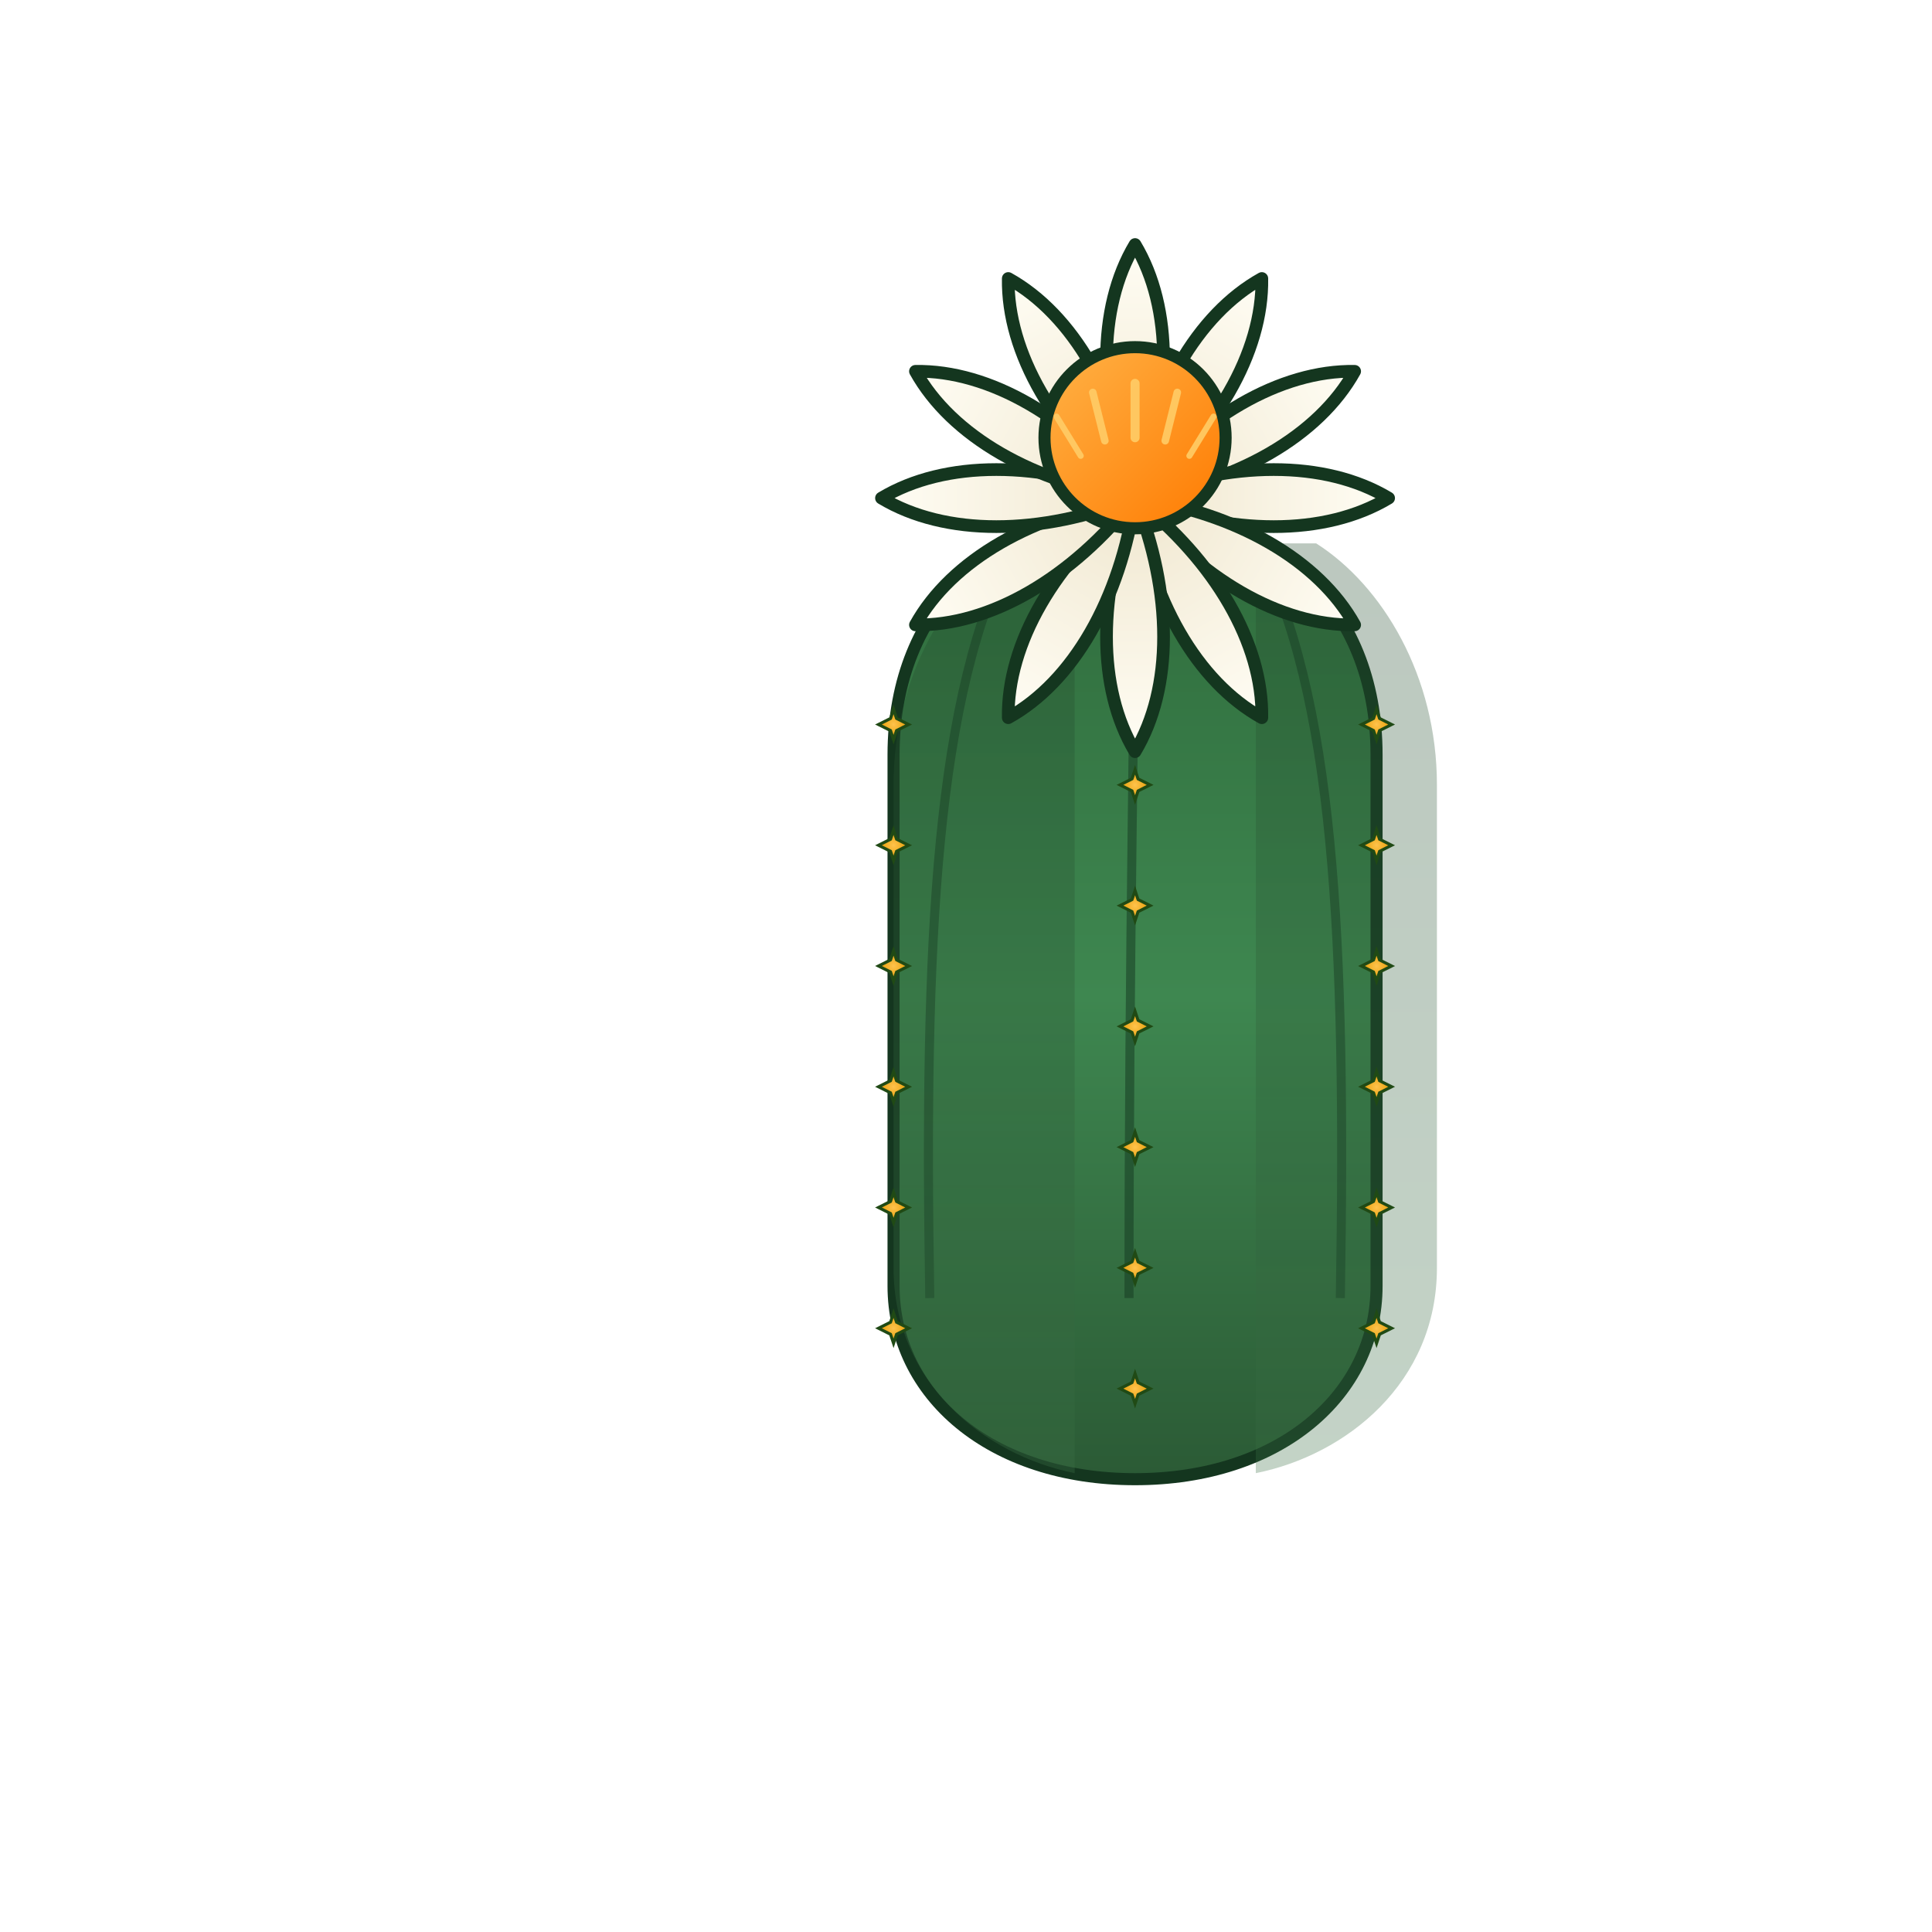 <?xml version="1.0" encoding="UTF-8"?>
<svg xmlns="http://www.w3.org/2000/svg" width="1024" height="1024" viewBox="0 0 1024 1024">
  <defs>
    <!-- Greens for cactus -->
    <linearGradient id="cactusBody" x1="0%" y1="0%" x2="0%" y2="100%">
      <stop offset="0%" stop-color="#2f6b3c"/>
      <stop offset="50%" stop-color="#3e8750"/>
      <stop offset="100%" stop-color="#2b5a35"/>
    </linearGradient>
    <linearGradient id="ribShade" x1="0%" y1="0%" x2="0%" y2="100%">
      <stop offset="0%" stop-color="#21492b"/>
      <stop offset="100%" stop-color="#396e44"/>
    </linearGradient>
    <!-- Flower colors -->
    <linearGradient id="petal" x1="0%" y1="0%" x2="0%" y2="100%">
      <stop offset="0%" stop-color="#fffdf4"/>
      <stop offset="100%" stop-color="#f0e7cf"/>
    </linearGradient>
    <linearGradient id="disc" x1="0%" y1="0%" x2="100%" y2="100%">
      <stop offset="0%" stop-color="#ffb347"/>
      <stop offset="100%" stop-color="#ff7a00"/>
    </linearGradient>
    <!-- Spine star -->
    <radialGradient id="spineStar" cx="50%" cy="50%" r="50%">
      <stop offset="0%" stop-color="#ffc34d"/>
      <stop offset="100%" stop-color="#e49b00"/>
    </radialGradient>
    <!-- Subtle shadow for depth -->
    <filter id="softShadow" x="-20%" y="-20%" width="140%" height="140%">
      <feDropShadow dx="0" dy="2" stdDeviation="3" flood-color="#000000" flood-opacity="0.25"/>
    </filter>
    <!-- Outline style -->
    <style>
      .outline { stroke: #14361f; stroke-width: 8; stroke-linejoin: round; }
      .ribline { stroke: #173d24; stroke-width: 6; opacity: 0.55; }
    </style>
  </defs>

  <!-- Group entire logo for easy scaling -->
  <g transform="translate(192,80) scale(0.8)">
    <!-- Cactus body -->
    <g filter="url(#softShadow)">
      <path class="outline" fill="url(#cactusBody)"
        d="M512,240
           c-90,0 -160,60 -160,160
           v352
           c0,72 64,128 160,128
           s160,-56 160,-128
           V400
           C672,300 602,240 512,240
           z"/>
      <!-- Ribs (vertical ridges) -->
      <path class="ribline" fill="none"
        d="M432,260
           C380,360 372,520 376,760"/>
      <path class="ribline" fill="none"
        d="M512,252
           C512,360 508,520 508,760"/>
      <path class="ribline" fill="none"
        d="M592,260
           C644,360 652,520 648,760"/>
      <!-- Side shading panels to suggest facets -->
      <path fill="url(#ribShade)" opacity="0.35"
        d="M432,260
           c-44,28 -80,88 -80,160v320
           c0,76 60,124 120,136V260z"/>
      <path fill="url(#ribShade)" opacity="0.3"
        d="M592,260
           v616
           c60,-12 120,-60 120,-136V420
           c0,-72 -36,-132 -80,-160z"/>
    </g>

    <!-- Flower at top -->
    <g transform="translate(512,230)" filter="url(#softShadow)">
      <!-- Back petals -->
      <g transform="scale(1.05)">
        <g>
          <!-- 12 petals -->
          <g>
            <!-- Petal symbol -->
            <defs>
              <path id="petalPath" d="M0,0 C-24,-60 -24,-120 0,-160 C24,-120 24,-60 0,0 z"/>
            </defs>
            <!-- Place petals around -->
            <g fill="url(#petal)" class="outline">
              <use href="#petalPath" transform="rotate(0)"/>
              <use href="#petalPath" transform="rotate(30)"/>
              <use href="#petalPath" transform="rotate(60)"/>
              <use href="#petalPath" transform="rotate(90)"/>
              <use href="#petalPath" transform="rotate(120)"/>
              <use href="#petalPath" transform="rotate(150)"/>
              <use href="#petalPath" transform="rotate(180)"/>
              <use href="#petalPath" transform="rotate(210)"/>
              <use href="#petalPath" transform="rotate(240)"/>
              <use href="#petalPath" transform="rotate(270)"/>
              <use href="#petalPath" transform="rotate(300)"/>
              <use href="#petalPath" transform="rotate(330)"/>
            </g>
          </g>
        </g>
      </g>
      <!-- Central disc -->
      <circle class="outline" cx="0" cy="-40" r="60" fill="url(#disc)"/>
      <!-- Disk filaments -->
      <g stroke="#ffcc66" stroke-linecap="round" opacity="0.9">
        <path d="M0,-40 l0,-36" stroke-width="6"/>
        <path d="M-20,-38 l-8,-32" stroke-width="5"/>
        <path d="M20,-38 l8,-32" stroke-width="5"/>
        <path d="M-36,-28 l-16,-26" stroke-width="4"/>
        <path d="M36,-28 l16,-26" stroke-width="4"/>
      </g>
    </g>

    <!-- Spines (star areoles) -->
    <g>
      <!-- Define a simple 8-point star -->
      <defs>
        <g id="star">
          <polygon points="0,-10 2,-4 10,0 2,4 0,10 -2,4 -10,0 -2,-4" fill="url(#spineStar)" stroke="#204a15" stroke-width="2"/>
        </g>
      </defs>

      <!-- Distribute stars down the body -->
      <g transform="translate(352,380)">
        <!-- left column -->
        <use href="#star" x="0" y="0"/>
        <use href="#star" x="0" y="80"/>
        <use href="#star" x="0" y="160"/>
        <use href="#star" x="0" y="240"/>
        <use href="#star" x="0" y="320"/>
        <use href="#star" x="0" y="400"/>
      </g>
      <g transform="translate(512,380)">
        <!-- center column -->
        <use href="#star" x="0" y="40"/>
        <use href="#star" x="0" y="120"/>
        <use href="#star" x="0" y="200"/>
        <use href="#star" x="0" y="280"/>
        <use href="#star" x="0" y="360"/>
        <use href="#star" x="0" y="440"/>
      </g>
      <g transform="translate(672,380)">
        <!-- right column -->
        <use href="#star" x="0" y="0"/>
        <use href="#star" x="0" y="80"/>
        <use href="#star" x="0" y="160"/>
        <use href="#star" x="0" y="240"/>
        <use href="#star" x="0" y="320"/>
        <use href="#star" x="0" y="400"/>
      </g>
    </g>
  </g>
</svg>
